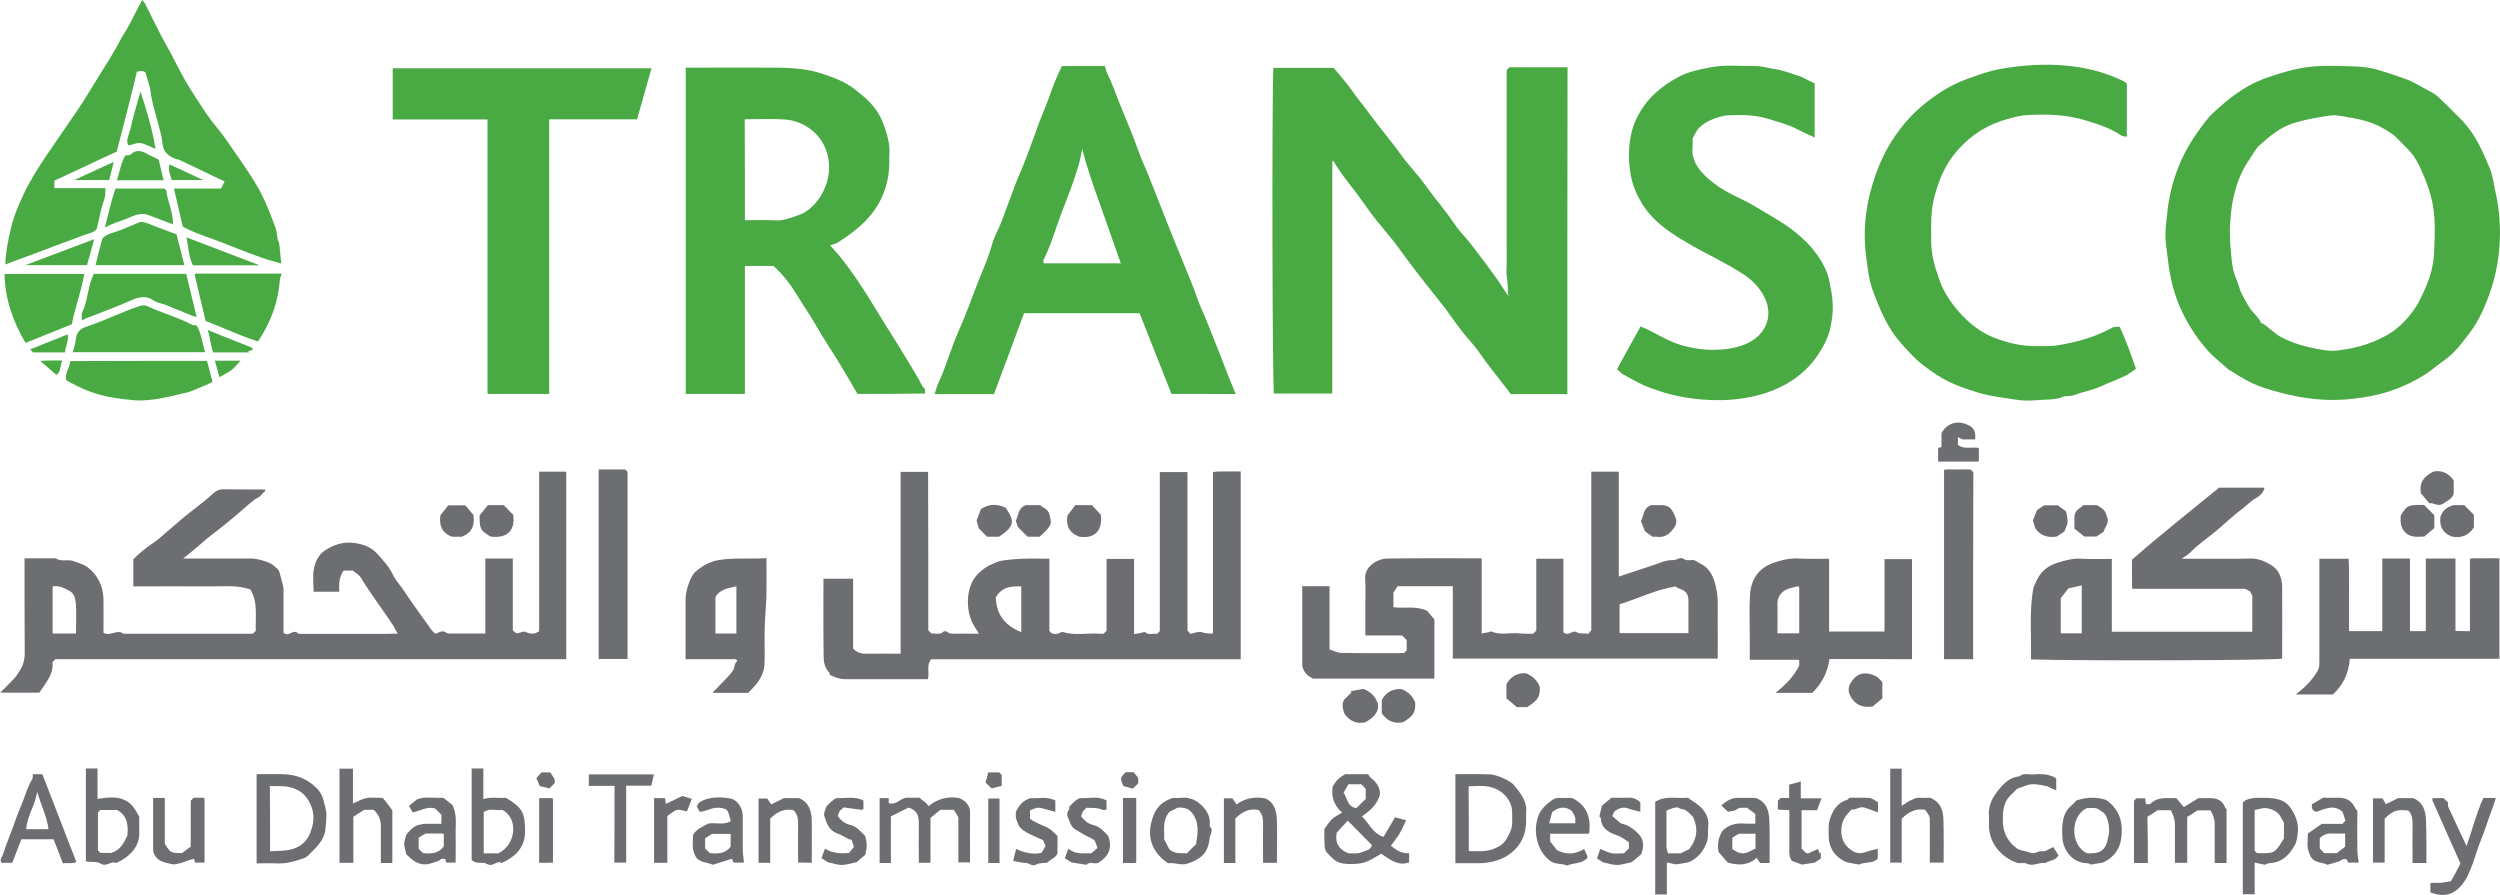 <?xml version="1.0" encoding="utf-8"?>
<!-- Generator: Adobe Illustrator 19.0.0, SVG Export Plug-In . SVG Version: 6.00 Build 0)  -->
<svg version="1.1" id="Layer_1" xmlns="http://www.w3.org/2000/svg" xmlns:xlink="http://www.w3.org/1999/xlink" x="0px" y="0px"
	 viewBox="0 0 1263.6 452.3" style="enable-background:new 0 0 1263.6 452.3;" xml:space="preserve">
<style type="text/css">
	.st0{fill:#49AA44;}
	.st1{fill:#6D6E71;}
</style>
<g id="XMLID_1_">
	<path id="XMLID_421_" class="st0" d="M792.2,199.2c-9.5,0-18.8,0-28.6,0c-1-1.4-2.2-3-3.5-4.6c-4-5.3-8.3-10.4-12.1-16
		c-2.8-4.1-6.4-7.7-9.4-11.6c-2.5-3.2-4.8-6.7-7.3-10c-1.4-1.9-2.9-3.8-4.4-5.7c-3.9-4.9-7.8-9.7-11.6-14.7
		c-3.9-5-7.5-10.3-11.4-15.3c-3.1-3.9-6.4-7.6-9.5-11.6c-3.5-4.5-6.6-9.3-10.1-13.8c-3.2-4-6.2-8-9-12.3c-0.5-0.8-1-1.6-1.4-2.4
		c-0.1,0.1-0.2,0.1-0.3,0.2c-0.1,0.1-0.2,0.3-0.2,0.4c0,39,0,77.9,0,117.1c-9.9,0-19.7,0-29.5,0c-0.8-4.2-1.1-145.4-0.3-164.6
		c10.1,0,20.2,0,30.5,0c3,3.7,6.4,7.4,9.2,11.4c2.6,3.8,5.6,7.3,8.3,11c5.2,7.2,11.1,14,16.3,21.2c3.9,5.5,8.7,10.3,12.6,15.8
		c4.6,6.5,9.9,12.4,14.3,19c2.7,4.1,6.4,7.7,9.4,11.6c4.2,5.4,8.2,10.9,12.2,16.4c2.1,2.9,3.9,6,6,8.9c-0.4-3-0.2-6-0.7-9
		c-0.4-2.2-0.3-4.1-0.2-6.3c0.1-2.6,0-5.1,0-7.7c0-5.2,0-10.4,0-15.6c0-10.4,0-20.8,0-31.2c0-14.6,0-29.1,0-43.7
		c0-0.3,0.2-0.6,0.2-0.9c0.4-0.4,0.7-0.7,1.2-1.2c9.7,0,19.5,0,29.4,0C792.2,89.2,792.2,143.9,792.2,199.2z"/>
	<path id="XMLID_418_" class="st0" d="M1263.6,117.3c0,10.8-1.8,21.8-5.5,31.8c-2.5,6.7-5.3,13.2-9.7,19c-4,5.3-7.9,10.6-13.5,14.4
		c-2.7,1.9-5.2,4.1-8,6c-6.4,4.3-13.3,7.4-20.5,9.7c-5.4,1.7-11,2.6-16.7,3.3c-15.8,2-31.5-0.8-46.4-5.8c-5.8-2-10.9-5.1-16-8.4
		c-0.3-0.2-0.6-0.2-0.8-0.4c-3.6-3.3-7.6-6.3-10.8-9.9c-6-6.8-10.8-14.5-14.3-22.8c-3.2-7.7-4.9-15.9-5.8-24.2
		c-0.5-4-1.2-7.8-1.1-11.8c0.1-4,0.6-8,1.1-11.9c0.2-1.9,0.4-3.7,0.8-5.5c2.1-12.1,7-23.8,14.2-33.8c2.5-3.5,5-7.2,8.2-10.1
		c7.3-6.8,15.1-13,24.5-16.7c5.2-2,10.5-3.6,16-5c10.4-2.6,20.8-1.9,31.2-1.6c4.3,0.1,8.8,0.8,13,2.2c4.1,1.3,8.2,2.6,12.3,4.1
		c4.7,1.7,8.8,4.5,13.2,6.7c2.4,1.2,4.3,3.3,6.3,5.2c2.6,2.4,4.9,5,7.5,7.4c4.9,4.7,8.6,10.4,11.5,16.5c1.5,3,2.7,6.2,4.1,9.3
		c1.5,3.4,1.9,7.4,2.7,11c0.4,2,0.9,4,1.2,6C1263.1,106.8,1263.6,112,1263.6,117.3z M1127.1,118.2c0,3.4,0.2,6.8,0.6,10.2
		c0.2,2.6,0.5,5.2,1,7.8c0.7,3.1,2.2,5.9,3.1,8.9c0,0,0,0,0,0.1c1,3.5,3,6.4,4.7,9.5c1.7,3.1,4.8,5.1,6.3,8.4
		c3.7,1.8,6.3,5.2,10,7.2c3.9,2.1,8,3.6,12.3,4.7c4.1,1,8.8,2.1,13,2.3c2.2,0.1,4.3-0.3,6.5-0.6c7.8-1.1,15.1-3.5,22-7.4
		c5.1-2.9,9.2-7,12.6-11.5c3.1-4,5.2-8.8,7.2-13.4c2.2-5.3,3.7-11.1,3.9-16.8c0.4-9.6,0.9-19.2-1.7-28.7c-1.6-5.8-5.1-14.6-8.1-19.2
		c-2.5-3.9-6.1-6.8-9.2-10.1c-1.7-1.9-4-3-6.2-4.4c-6.4-4-14.1-5.3-21.4-6.5c-1.5-0.2-2.9-0.5-4.4-0.4c-1.4,0-2.8,0.2-4.3,0.5
		c-5.5,0.9-10.6,1.8-15.9,3.5c-6.7,2.1-11.8,6.5-16.9,11c-2.1,1.8-3.4,4.5-5,6.9c-6.5,9.2-9.3,20.4-9.9,31.5
		C1127.1,113.8,1127,116,1127.1,118.2z"/>
	<path id="XMLID_415_" class="st0" d="M433.4,199.1c-3.3-5.7-6.6-11.4-10-16.9c-3.5-5.7-7.3-11.3-10.6-17.1
		c-3.2-5.5-6.8-10.9-10.2-16.3c-3.2-5.3-6.9-10.1-11.7-14.4c-4.5,0-9.3,0-14.4,0c0,21.5,0,43.1,0,64.7c-10.1,0-19.9,0-29.9,0
		c0-54.9,0-109.7,0-164.9c1.5,0,3,0,4.4,0c13.8,0,27.6-0.1,41.5,0c4.9,0,9.8,0.3,14.6,1c4.1,0.6,8.2,1.9,12.1,3.3
		c4.5,1.6,8.9,3.6,12.8,6.6c8.5,6.6,12.4,10.8,15.4,20c1.4,4.2,2.5,8.6,2.1,13.1c-0.1,1.5,0,3,0,4.5c-0.3,11.2-4.2,20.9-12.1,29
		c-4.2,4.3-9,7.7-14,10.9c-1.1,0.7-2.5,0.9-3.8,1.4c-0.1,0,3.8,4.3,4.1,4.6c7.3,8.9,13.6,18.8,19.6,28.7c3.2,5.3,6.6,10.6,9.9,15.9
		c3.7,6,7.3,11.9,10.9,18c1,1.7,1.6,3.8,3.2,5.2c0.4,0.4,0.2,1.5,0.3,2.5C456.1,199.1,445,199.1,433.4,199.1z M376.5,111.3
		c5.4,0,10.4-0.2,15.4,0.1c4.1,0.2,7.7-1.3,11.5-2.6c8.6-2.8,14.6-12.8,15.5-21.4c0.5-4.4-0.2-9-2-13.1c-3.6-8-11.4-13.2-20.1-13.9
		c-6.7-0.5-13.5-0.1-20.4-0.1C376.5,77.4,376.5,94.2,376.5,111.3z"/>
	<path id="XMLID_412_" class="st0" d="M592.1,199.1c-5.4-13.6-10.7-27.2-16.1-40.8c-19.5,0-38.8,0-58.4,0
		c-5.1,13.6-10.2,27.3-15.2,40.9c-10.1,0-19.9,0-30,0c0.7-2.2,1.2-4.3,2.1-6.1c2.1-4.3,3.6-8.9,5.2-13.3c1.6-4.3,3.1-8.8,5-12.9
		c3.8-8.4,6.8-17.2,10.2-25.8c2.4-5.8,4.9-11.6,6.6-17.8c1.1-4,3.3-7.6,4.8-11.5c2.4-6.3,4.6-12.7,7.1-19.1c1.5-4,3.4-7.9,4.9-11.9
		c2.4-6.3,4.7-12.7,7-19.1c1.5-3.9,3.2-7.7,4.6-11.6c2-5.7,4.1-11.3,6.8-16.7c7.1,0,14.2,0,21.8,0c0.3,1,0.4,2.1,0.9,3.1
		c2.8,5.7,4.8,11.7,7.2,17.5c3,7.4,6.2,14.8,8.8,22.3c1.3,3.8,3.1,7.4,4.6,11.1c3.2,8,6.3,16,9.5,24.1c2.3,5.9,4.7,11.7,7.1,17.6
		c3,7.4,6.2,14.8,8.8,22.3c1.3,3.8,3.2,7.4,4.6,11.1c3.1,8,6.5,16,9.5,24.1c1.5,4.1,3.4,8.2,5.1,12.6
		C613.8,199.1,603.4,199.1,592.1,199.1z M547,75.3c-0.8,3.6-1.2,6.3-2,8.8c-2.5,8.4-5.8,16.6-8.9,24.7c-2.8,7.4-4.9,15.2-8.6,22.4
		c-0.3,0.5,0,1.2,0,1.9c13.2,0,26,0,39,0c-3.4-9.6-6.7-19-10-28.4C553.1,95.2,549.7,85.9,547,75.3z"/>
	<path id="XMLID_409_" class="st1" d="M201,320.3c-1-1.9-1.7-3.2-2.5-4.5c-5.3-8-11.1-15.6-16.1-23.8c-0.9-1.5-2.8-2.5-4-3.6
		c-1.8,0-3.2,0-4.7,0c-2.4,3.2-2.4,6.9-2.2,10.7c-4.4,0-8.5,0-13,0c0-3.7-0.5-7.6,0.1-11.2c0.6-3.5,2.1-7.1,5.1-9.3
		c4.5-3.2,9.7-4.9,15.2-4.2c4.3,0.6,8.5,1.9,11.7,5.4c3,3.4,6,6.5,8,10.7c1.2,2.6,3.4,4.9,5.1,7.4c4.6,7,9.6,13.7,14.4,20.5
		c0.5,0.7,1.2,1.2,1.9,1.9c1.8-0.4,3.6-2.2,5.7-0.4c0.5,0.4,1.5,0.3,2.3,0.3c5.7,0,11.3,0,17.3,0c0-12.6,0-25.2,0-37.9
		c4.8,0,9.2,0,13.9,0c0,12.1,0,24.2,0,36.3c0.8,0.6,1.4,1.5,2,1.5c1.5-0.1,3.5-1.3,4.5-0.7c1.5,0.8,2.8,0.9,4.2,0.8
		c0.9-0.1,1.7-0.7,2.6-1.1c0-27,0-53.8,0-80.7c4.6,0,9.1,0,13.7,0c0,31.5,0,63.1,0,94.8c-86.2,0-172.3,0-258.2,0
		c-0.5,0.5-0.9,0.9-1.5,1.5c0.8,6-3.4,10.4-6.6,15.4c-6.2,0-12.6,0-19.8,0c2.6-2.6,5-4.9,7.1-7.2c1-1,1.7-2.3,2.5-3.5
		c2.2-3.1,2.9-6.5,2.8-10.3c-0.1-15.5-0.1-31-0.1-46.9c5.3,0,10.6,0,15.8,0c2.2,1.5,4.7,0.9,7.1,1c1.5,0.1,7.8,2.4,9,3.5
		c5.2,4.1,7.9,9.6,8,16.2c0.1,5.6,0,11.3,0,16.9c3.4,2.1,6.9-2,10.1,0.5c3.7,0,7.3,0,11,0s7.3,0,11,0c3.5,0,7,0,10.5,0
		c3.7,0,7.3,0,11,0s7.3,0,11,0c3.7,0,7.3,0,10.9,0c0.5-0.5,1-1,1.5-1.5c-0.3-7.1,1.2-14.6-2.8-20.9c-6.6-2.2-13-1.5-19.4-1.5
		c-13.2-0.1-26.3,0-39.7,0c0-4.5,0-8.9,0-13.7c2.9-3.1,6.6-5.9,10.5-8.6c2.1-1.4,4-3.2,6-4.9c4.3-3.6,8.5-7.5,13-10.9
		c3.8-3,7.7-5.9,11.2-9.2c1.2-1.1,2.8-1.8,4.8-1.8c7,0.1,14,0.1,21,0.1c0.5,1.1-0.6,1.3-1,1.8c-0.6,0.8-1.3,1.5-2.1,2.1
		c-0.6,0.5-1.4,0.6-2,1.1c-2.1,1.7-4.3,3.5-6.3,5.3c-5.2,4.6-10.6,8.9-16.1,13.1c-2.6,2-4.9,4.2-7.4,6.3c-1.9,1.6-3.8,3.1-6.4,5.2
		c6.4,0,11.8,0,17.3,0c5.8,0,11.7,0,17.5,0c2.5,0,9,1.8,10.6,3.3c1.2,1.2,3,2,3.4,4.1c0.2,1.1,1.9,6.6,1.9,7.7c0,7.5,0,15,0,22.5
		c0.3,0.2,0.6,0.3,0.9,0.5c2.2,1.1,4.4-2.8,6.7,0c2.5,0,5,0,7.5,0s5,0,7.5,0c2.3,0,4.7,0,7,0c2.5,0,5,0,7.5,0s5,0,7.5,0s5,0,7.5,0
		C197,320.3,198.7,320.3,201,320.3z M26.6,296.4c0,8.2,0,16,0,23.8c4,0,7.7,0,11.8,0c0-5.2,0.3-10.3-0.1-15.4
		c-0.2-2.2-0.8-4.9-3.1-6.1C32.6,297.3,29.9,295.8,26.6,296.4z"/>
	<path id="XMLID_408_" class="st0" d="M917.2,42.1c0,9.3,0,18.2,0,27.4c-3.2-1.5-6.2-2.8-9-4.3c-4.6-2.4-9.5-3.5-14.4-5.1
		c-6.7-2.1-13.4-2.1-20.2-1.8c-3,0.1-6.1,1.2-9,2.4c-2.1,0.9-4.2,2.3-5.8,3.9c-1.4,1.4-2.1,3.4-3.3,5.4c0,1.1,0.1,2.7,0,4.1
		c-0.7,6,2.2,10.6,6.1,14.5c2.9,2.9,6.3,5.4,9.8,7.5c5,3,10.6,5.1,15.6,8.2c6.8,4.2,13.9,7.8,20.2,12.9c4.4,3.5,8.3,7.3,11.4,11.8
		c2.7,3.9,5,8.1,6,13c1.5,6.8,2.4,13.1,1.2,20c-0.2,1.3-0.5,2.6-0.7,3.9c-1.2,5-3.4,9.3-6.3,13.6c-15.9,23.6-49.6,26.2-74.9,19.7
		c-3.4-0.9-6.7-2-9.9-3.2c-4.8-1.7-9.2-4.4-13.7-6.8c-1.1-0.6-1.9-1.7-3-2.6c3.9-7.2,7.8-14.2,11.9-21.6c7,2.8,13.1,7.2,20.4,9.4
		c7.4,2.2,15.3,3,23,2c6.7-0.8,13.7-3.2,17.8-8.5c8.2-10.8,0.2-23.3-9.4-29.4c-4.7-3-9.6-5.7-14.5-8.3c-7.7-4-15.4-8.1-22.6-13.1
		c-5.5-3.8-10.5-8.5-13.9-14.1c-2.6-4.3-4.7-8.9-5.7-14.2c-1.8-9.6-1.3-20.6,3.1-29.4c4.8-9.6,12.2-15.9,21.5-20.8
		c4.5-2.3,9.6-3.4,14.7-4.4c8-1.7,16.1-0.7,24.1-0.8c3,0,6.2,1.1,9.3,1.5c4.1,0.6,7.8,2.1,11.7,3.3C911.7,39.1,914.3,41,917.2,42.1z
		"/>
	<path id="XMLID_407_" class="st0" d="M1071.3,165.1c3.4,7.1,5.9,14.4,8.3,21.3c-2.2,1.5-3.9,2.9-5.9,3.8c-3.9,1.8-8,3.3-11.9,5.1
		c-3.2,1.4-6.5,2.3-9.9,3.2c-1.5,0.4-3.1,1.2-4.7,1.5c-1.7,0.3-3.3,0-5,0.7c-0.4,0.2-0.8,0.4-1.3,0.5c-3.1,0.9-7.1,0.7-10.4,1
		c-3.6,0.3-7.3,0.5-10.9-0.1c-6.6-1-13.3-1.7-19.9-3.7c-12.2-3.8-17.5-6.1-27.4-13.6c-4.4-3.4-8-7.4-11.7-11.6
		c-6.7-7.7-10.5-16.9-14-26.3c-2.1-5.7-2.7-12.2-3.5-18.2c-1.4-11.5-0.3-23.2,3-34.4c3.3-11.4,7.7-20.5,14.3-29.1
		c3.1-4.1,6.6-7.8,10.4-11.1c7.2-6.1,14.9-11.2,24-14.4c5.3-1.9,10.5-3.8,16-4.8c18.7-3.4,40.1-3.4,58,4.1c1.8,0.7,3.5,1.5,5.2,2.4
		c0.4,0.2,0.7,0.7,1,1c0,8.8,0,17.6,0,26.7c-1.1-0.2-2.1-0.1-2.8-0.6c-5.5-3.7-11.6-5.7-17.9-7.6c-9.5-3-19.1-3.2-28.8-2.8
		c-4.8,0.2-9.5,1.6-14.2,3.1c-9.5,3.2-17.3,9-23.5,16.7c-4.9,6.1-7.8,13.2-9.9,20.9c-2.2,7.7-1.8,15.4-1.8,23.2c0,7,2,13.6,4.4,20.1
		c2.2,5.9,5.6,10.9,9.6,15.5c4.6,5.2,10.4,10,16.7,12.6c4.3,1.8,8.7,3.2,13.4,4c5.3,0.9,10.4,0.8,15.6,0.7c4.9-0.1,9.6-1.4,14.4-2.5
		c6.4-1.6,12.3-4,18.1-7.1C1069.2,165.2,1069.9,165.3,1071.3,165.1z"/>
	<path id="XMLID_404_" class="st1" d="M469.2,318.6c0.9,0.9,1.2,1.2,1.7,1.7c1.8-0.5,4.1,0.9,5.9-1c0.3-0.3,1.5-0.4,1.9,0
		c0.8,0.7,1.6,1,2.6,1c4.3-0.1,8.6,0,13.5,0c-1.1-1.7-1.8-2.8-2.5-4c-4-6.6-4.2-17.2-0.1-23.6c1.8-2.9,5.6-6.1,8.9-7.4
		c1.7-0.7,3.4-1.7,5.2-1.9c3.7-0.6,7.4-0.9,11.1-1c4.2-0.2,8.3,0,13,0c0,6.1,0,12.2,0,18.3c0,6,0,12,0,18c1,2,2.8,1.9,4.6,1.5
		c0.7-0.2,1.6-1,2.1-0.8c6.3,2,12.7,0.4,19.1,0.9c0.6,0.1,1.3,0,1.6,0c0.6-0.6,1-1,1.5-1.5c0-11.9,0-24.1,0-36.3c4.6,0,9.1,0,13.9,0
		c0,12.4,0,25,0,38c1.3-0.2,2.2-0.4,3.1-0.5c0.9-0.2,2.2-0.8,2.6-0.4c2,1.7,4.1,0.2,5.8,0.9c0.7-0.7,1-1,1.5-1.5
		c0-26.6,0-53.4,0-80.4c4.7,0,9.3,0,14,0c0,26.8,0,53.6,0,80.1c0.7,0.7,1.1,1.2,1.5,1.7c1.9-0.4,4-1.4,5.6-0.9
		c1.9,0.6,3.7,0.8,5.8,0.7c0-27.1,0-54.3,0-81.6c2.4-0.5,4.7-0.2,6.9-0.3c2.3-0.1,4.6,0,7.1,0c0,31.6,0,63.1,0,94.9
		c-52.1,0-104.3,0-156.5,0c-2.5,3.2-0.7,6.7-1.6,10.1c-1.3,0-2.7,0-4.2,0c-11.5,0-23,0-34.5,0c-5.7,0-5.7,0-10.8-2.1
		c-0.1-0.4,0-1-0.3-1.2c-2.4-2.3-2.9-5.4-2.9-8.3c-0.2-13-0.1-26-0.1-39.2c5,0,9.9,0,15,0c0,11.9,0,23.7,0,35.3
		c1.8,1.9,3.8,2.6,6.2,2.6c5.8-0.1,11.6,0,17.8,0c0-30.7,0-61.2,0-91.9c4.8,0,9.2,0,13.9,0C469.2,265.2,469.2,291.9,469.2,318.6z
		 M516.2,319.5c0-8,0-15.5,0-23.1c-6.9-0.3-10.2,1.1-12.9,5.5C503.6,310.3,507.6,316.1,516.2,319.5z"/>
	<path id="XMLID_401_" class="st1" d="M774.9,320.3c0.5-0.5,0.9-0.9,1.6-1.6c0-11.9,0-24.1,0-36.3c4.6,0,9.1,0,13.7,0
		c0,12.4,0,24.9,0,37.2c2.5,2.2,4.7-1.2,6.4-0.2c2.1,1.2,4.1,0.5,6.2,1c0.4-0.5,0.8-1,1.5-1.9c0-26.4,0-53.2,0-80.1
		c4.6,0,9.1,0,13.9,0c0,17.5,0,35,0,53c6-1.9,11.5-3.8,17-5.6c3.4-1.1,6.6-2.8,10.4-2.7c1.8,0.1,3.6-1.8,5.4-0.6
		c1.9,1.3,3.9,0.2,5.6,0.7c1,0.6,1.9,1.2,2.9,1.7c4.9,2.4,6.6,6.8,7.8,11.7c1.4,6,0.8,12.1,0.9,18.1c0.1,6,0,12,0,18.2
		c-44.6,0-89.2,0-133.9,0c0-12.1,0-24.2,0-36.6c-9.3,0-18.4,0-27.9,0c-0.6,0.9-1.3,2-2.1,3.2c0,2.5,0,4.9,0,7.4
		c5.4,0.8,10.9-0.9,17,1.8c0.8,1,2.4,2.8,3.7,4.4c0,10.2,0,20,0,29.9c-20.4,0-40.7,0-61.3,0c-2.2-1.1-4.5-2.4-5.5-6.4
		c0-12.6,0-26.4,0-40.3c4.5,0,9,0,13.8,0c0,10.5,0,21,0,31.9c2.1,0.7,4,1.8,5.9,1.8c10.6,0.2,21.3,0.1,31.7,0.1
		c0.6-0.6,0.9-0.9,1.4-1.4c0-1.7,0-3.5,0-5.2c-0.7-0.7-1.5-1.5-2.3-2.3c-5.9,0-12.1,0-18.6,0c0-5.1,0-10.1,0-15
		c0-4.5,0.2-9-0.1-13.5c-0.2-4,1.9-6.6,4.7-8.4c1.9-1.2,4.4-2,6.6-2c15.8-0.2,31.6-0.1,47.6-0.1c0,12.6,0,25.1,0,38
		c1.3-0.2,2.2-0.4,3.2-0.6c0.6-0.1,1.4-0.6,1.8-0.4c4.4,2,9.1,0.5,13.6,0.9C770.2,320.4,772.6,320.3,774.9,320.3z M818.6,305.4
		c0,5.1,0,9.9,0,14.6c11.7,0,23.3,0,34.8,0c0-5.6,0-10.9,0-16.2c0-3.8-1.3-5.3-5.4-6.6c-0.5-0.2-0.9-0.8-0.9-0.8
		C836.7,298,828,302.6,818.6,305.4z"/>
	<path id="XMLID_400_" class="st0" d="M322,60.3c-14.8,0-29.4,0-44.4,0c0,46.2,0,92.4,0,138.8c-10.4,0-20.5,0-30.8,0
		c0.1,0.1-0.1,0-0.2-0.1c-0.1-0.1-0.2-0.3-0.2-0.4c0-46,0-91.9,0-138.2c-16,0-31.9,0-47.9,0c0-8.8,0-17.2,0-25.9
		c43.6,0,87.1,0,130.8,0C326.9,43,324.5,51.4,322,60.3z"/>
	<path id="XMLID_399_" class="st0" d="M71.9,0c0.5,0.6,1,1.1,1.3,1.6c3.8,7.4,7.3,15,11.4,22.2c3.2,5.7,6,11.6,9.2,17.2
		c3.3,5.7,7,11.1,10.6,16.6c3.1,4.6,7,8.7,10.1,13.3c5.4,7.9,11.1,15.6,15.9,23.9c2.4,4.2,4.3,8.6,6.1,13.1c0.9,2.3,1.8,4.7,2.7,7
		c0.8,2.2,0.7,4,1.2,6.2c0.1,0.5,0.4,1,0.6,1.5c0.4,0.9,0.9,10.5,1.3,10.6c-1.1-0.3-2.1-0.6-3.1-0.8c-8.9-2.5-17.5-6.1-26.1-9.5
		c-6.7-2.6-13.7-4.6-20.7-8.3c-1.4-6-2.9-12.5-4.5-19.3c8.3,0,16.1,0,23.8,0c0.6-1.3,1.2-2.4,1.8-3.6c-0.5-0.2-0.9-0.4-1.3-0.6
		c-7-3.3-13.9-6.7-20.9-10c-1-0.5-2.1-0.6-3.1-1c-3.4-1.4-5.7-3.5-6.1-7.7c-0.3-3.4-1.3-6.7-2.2-10.1c-1.4-5.3-3.1-10.5-3.8-15.9
		c-0.4-3.1-1.6-6-2.5-9.6c-0.8-1.1-2.4-0.9-4.4-0.6C66,49.6,62.6,62.8,59,76.6c-10.2,4.8-20.9,9.8-31.5,14.7c0,1.3,0,2.5,0,3.8
		c8.5,0,17,0,25.8,0c-0.1,2,0.1,3.6-0.6,5.6c-1.6,4.4-2.4,9.1-3.7,14.7c-1,2.2-4.5,2.6-7.3,3.7c-6.8,2.5-13.6,5.1-20.3,7.6
		c-4,1.5-8.1,3.1-12.1,4.5c-2,0.7-4,1.5-6.6,2.5c0.2-6.5,1.4-12.3,2.9-18.7c1.3-5.2,3.1-9.8,5.3-14.6c4.7-10.6,11.4-20.1,17.9-29.6
		c3.8-5.6,7.7-11.1,11.5-16.8c3.4-5.2,6.6-10.6,9.9-15.9c2.7-4.4,5.5-8.7,8.1-13.2c1.5-2.6,2.7-5.2,4.3-7.7
		c2.1-3.2,3.8-6.8,5.6-10.2C69.2,4.9,70.5,2.6,71.9,0z"/>
	<path id="XMLID_396_" class="st1" d="M1121.6,246.5c7.8,0,15.3,0,23,0c-0.6,2.7-2.6,4.3-4.4,5.3c-2.7,1.5-4.7,3.8-7.1,5.6
		c-5.1,3.7-9.6,8.3-14.5,12.2c-3.9,3.1-8,6-11.5,9.6c-1,1-2.4,1.8-4.4,3.2c4.9,0,8.9,0,12.8,0c7.3,0,14.7,0.1,22-0.1
		c4-0.1,7.5,1.5,10.6,3.4c3.7,2.3,5.3,6.3,5.4,10.7c0.1,12.2,0,24.3,0,36.5c-4.5,0.9-102,1.2-127,0.4c0.4-12.1-1-24.3,1.3-36.3
		c0.6-1.4,1.2-2.8,1.9-4.2c2.1-4.2,5.6-6.9,10-8.3c4.1-1.3,8.2-2.4,12.6-2.1c5,0.3,9.9,0.1,15.1,0.1c0,12.3,0,24.4,0,36.8
		c23.7,0,47.3,0,71,0c0-6,0-12.2,0-18.2c-0.3-0.7-0.7-1.4-1.1-2.2c-0.6-0.3-1.5-0.7-2.5-1.3c-18.6,0-37.6,0-57,0
		c-0.4-2.4-0.1-4.8-0.2-7.2c-0.1-2.3,0-4.7,0-7.5C1091.9,270.3,1107.1,258.4,1121.6,246.5z M1041.6,302.3c0,6.2,0,12,0,17.8
		c3.6,0,7.1,0,10.6,0c0-8,0-15.9,0-24.2c-2.4,0.5-4.5,1-6.8,1.5C1044.1,299.2,1042.7,300.9,1041.6,302.3z"/>
	<path id="XMLID_395_" class="st1" d="M1248.4,319c0-12.2,0-24.2,0-36.6c2.4-0.4,4.8-0.1,7.3-0.2c2.5-0.1,4.9,0,7.6,0
		c0,17,0,33.7,0,50.8c-25.1,0-50.3,0-75.6,0c-0.6,7.4-3.4,13.4-8.6,18c-6.3,0-12.4,0-18.8,0c4.7-3.4,8.3-7.2,11.1-11.9
		c0.9-1.5,0.9-3,0.9-4.6c0-16.5,0-33,0-49.5c0-0.8,0-1.6,0-2.6c4.9,0,9.7,0,14.8,0c0.4,5.9,0.1,12,0.2,18c0,6.1,0,12.3,0,18.6
		c5.6,0,11.1,0,16.8,0c0-12.1,0-24.3,0-36.7c4.8,0,9.2,0,14,0c0,12.1,0,24.3,0,36.7c2.8,0,5.2,0,8,0c0-12.2,0-24.4,0-36.7
		c5.1,0,9.9,0,15,0c0,12.2,0,24.4,0,36.6C1243.9,319,1246.2,319,1248.4,319z"/>
	<path id="XMLID_392_" class="st1" d="M924.7,333.1c-1,7-4,12.5-8.7,17.1c-6.1,0-12.2,0-18.6,0c4.9-3.9,9.1-8,12-13.8
		c0-0.6,0-1.6,0-2.6c-0.1-0.1-0.2-0.3-0.3-0.3c-8.1,0-16.2,0-24.7,0c0-4.1,0-7.9,0-11.7c0-7-0.3-14,0.1-21c0.4-7.4,4-13.7,12.1-16.4
		c4.1-1.4,8.2-2.4,12.7-2.1c5,0.3,9.9,0.1,15.2,0.1c0,6.3,0,12.4,0,18.6c0,6,0,12,0,18.2c9.3,0,18.5,0,28,0c0-6.2,0-12.3,0-18.4
		c0-6,0-12,0-18.2c4.7,0,9.2,0,13.9,0c0,16.9,0,33.7,0,50.6C952.5,333.1,938.7,333.1,924.7,333.1z M898.4,320.1c4,0,7.4,0,11,0
		c0-7.8,0-15.4,0-23.1c0-0.1-0.1-0.3-0.2-0.4c-0.1-0.1-0.2-0.2-0.3-0.3c-1.4,0.3-2.8,0.6-4.1,1c-4.4,1.1-6.5,4.6-6.4,7.7
		C898.5,310,898.4,314.9,898.4,320.1z"/>
	<path id="XMLID_389_" class="st1" d="M387.4,282.1c0,6.6,0.1,12.6,0,18.6c-0.2,5.9-0.8,11.7-0.9,17.6c-0.2,5.8,0.2,11.7-0.1,17.5
		c-0.2,3.8-1.9,7.2-4.3,10.2c-1.3,1.5-2.7,2.9-3.9,4.2c-6,0-11.6,0-17.9,0c0.6-1.2,1.5-1.8,2.2-2.5c2.6-2.9,5.6-5.4,7.9-8.7
		c1.1-1.7,0.6-3.8,2.3-4.9c-0.3-0.4-0.4-0.6-0.5-0.7c-0.1-0.1-0.3-0.2-0.4-0.2c-8.3,0-16.6,0-25.3,0c0-3.9,0-7.7,0-11.5
		c0-6.3,0-12.7,0-19c0-3.9,2.4-11.6,5.1-13.8c3.3-2.8,6.9-5,11.5-5.8C371.1,281.7,379.1,282.7,387.4,282.1z M361.6,301.9
		c0,6,0,12.1,0,18.3c3.6,0,7.1,0,10.6,0c0-8,0-15.9,0-23.9C368.1,297.4,363.8,297.7,361.6,301.9z"/>
	<path id="XMLID_388_" class="st1" d="M317.2,333.1c-4.9,0-9.7,0-14.6,0c0-31.9,0-63.8,0-95.8c4.5,0,9,0,13.4,0
		c0.3,0.3,0.7,0.7,1.2,1.2C317.2,270,317.2,301.5,317.2,333.1z"/>
	<path id="XMLID_387_" class="st1" d="M997.3,333.2c-5,0-9.8,0-14.7,0c0-31.8,0-63.6,0-95.7c2-0.5,4.3-0.1,6.6-0.2
		c2.3-0.1,4.6,0,6.8,0c0.5,0.5,0.9,0.9,1.4,1.4C997.3,269.9,997.3,301.3,997.3,333.2z"/>
	<path id="XMLID_386_" class="st0" d="M104.6,182.4c0.9,3.5,1.9,6.9,2.8,10.5c0.1,0.5-11.1,5-12.2,5.3c-8.7,2-18.4,4.8-27.4,4.1
		c-7.7-0.7-15.3-1.7-22.6-4.5c-4.1-1.5-7.9-3.5-11.7-5.6c-0.9-3.6,1.8-6.3,2-9.7C58.4,182.4,81.1,182.4,104.6,182.4z"/>
	<path id="XMLID_385_" class="st0" d="M99.4,164.4c2.5,4.5,2.8,9.1,4.3,13.6c-22.5,0-44.7,0-66.9,0c0.5-2.2,1.4-4.5,1.6-6.9
		c0.3-3.1,2.2-4.9,4.8-5.8c6.6-2.2,12.9-5,19.3-7.6c2.7-1.1,5.4-2.2,8.2-3.1c1.1-0.3,2.6-0.4,3.7,0.1c7.4,3.5,15.3,5.6,22.6,9.4
		C97.5,164.5,98.4,164.3,99.4,164.4z"/>
	<path id="XMLID_384_" class="st0" d="M130.4,172.6c-8.9-2.9-17.7-7-26.5-10.4c-1.9-7.9-3.7-15.6-5.5-23.3c0.1-0.2,0.2-0.3,0.3-0.4
		c0.1-0.1,0.3-0.2,0.4-0.2c14.3,0,28.6,0,43.3,0c-0.3,1-0.6,1.8-0.9,2.6C140.8,152,137.2,162.4,130.4,172.6z"/>
	<path id="XMLID_383_" class="st0" d="M12.9,173.3c-6.3-10.7-10.4-22.1-10.6-34.8c13.4,0,26.6,0,40.3,0c-1.5,8.7-4.7,16.8-6.3,25.4
		C28.7,166.9,21,170,12.9,173.3z"/>
	<path id="XMLID_379_" class="st1" d="M669.4,418.9c1.4-1.8,2.5-3.6,4-5c1.3-1.2,3.1-2,5-3.2c-4-3.4-5.7-7.8-4.8-13.2
		c2.1-3.4,2.8-4.1,6.3-6.2c3.5,0,7.2,0,11.6,0c0.2,0.3,0.7,1.3,1.4,1.9c3,2,5.3,6.1,4.4,9c-0.6,2-1.8,4-3.2,5.6
		c-1.5,1.8-3.6,3.2-5.7,4.9c3.6,3.3,5.3,8.5,10.9,10.3c1.8-3.1,3.7-6.3,5.8-9.9c1.5,0.4,3.4,0.9,5.6,1.5c-1.2,2.5-2.1,4.8-3.4,6.9
		c-1.2,2-2.8,3.8-4.3,6c2.8,2.1,5.4,4.1,9.2,3.7c0,1.7,0,3.1,0,4.7c-5.7,2-9.8-1.6-14.1-4.4c-3.6,2.1-6.9,4.5-11.3,5
		c-2.7,0.3-5,0.3-7.7,0c-4.1-0.5-6.2-3.2-8.6-5.8c-0.8-0.9-1-2.6-1-4C669.3,424,669.4,421.4,669.4,418.9z M681.2,414.8
		c-2.1,2.3-4,4.4-5.6,6.1c-0.9,5.3,1.1,8.4,5.9,10.4c1.8-0.1,4.5,0.4,6.6-0.5c1.9-0.8,4.8-1,5.3-3.7
		C689.4,423,685.6,419.2,681.2,414.8z M688.1,396.4c-2.3,0-4.4,0-6.6,0c-0.8,1.4-1.5,2.8-2.4,4.3c2,2.9,2,7.3,6.5,7.7
		c1.7-1.7,3.3-3.2,4.7-4.6c0-1.8,0-3.4,0-5C689.7,398,689,397.3,688.1,396.4z"/>
	<path id="XMLID_378_" class="st0" d="M41.4,161.9c0-2-0.3-3.1,0.1-3.9c3-6.2,2.8-13.3,5.9-19.6c15.6,0,31,0,46.7,0
		c1.7,7,3.4,14.2,5.3,21.8c-0.7-0.2-1.4-0.3-2-0.5c-4.4-1.8-8.8-3.6-13.2-5.4c-2.1-0.9-4.6-1.1-6.5-2.4c-3.5-2.5-7.1-1.9-10.4-0.5
		c-7.3,3.2-14.8,6-22.2,8.9C44,160.6,43.1,161.2,41.4,161.9z"/>
	<path id="XMLID_375_" class="st1" d="M735.6,436.3c0-15,0-29.7,0-45c5.8,0,11.7-0.1,17.6,0.1c3.1,0.1,10.2,3.1,12.1,5.5
		c3.1,3.9,6.5,7.8,6.1,13.4c-0.2,2.2,0.1,4.3-0.1,6.5c-0.5,6.9-3.8,12.2-9.8,15.9c-4.3,2.7-10.4,3.6-13.5,3.6
		C744,436.3,739.8,436.3,735.6,436.3z M742.4,430.2c4-0.1,7.9,0.5,11.9-0.9c5.2-1.9,7-3.9,9.3-9.6c1.2-3,0.6-5.8,0.7-8.7
		c0.2-5.8-4-10.9-9.6-12.8c-4.2-1.5-8.2-0.8-12.4-0.8C742.4,408.4,742.4,419.1,742.4,430.2z"/>
	<path id="XMLID_372_" class="st1" d="M129.7,391.3c4.6,0,8.9-0.1,13.2,0c6.8,0.1,12.6,2.4,17.4,7.3c1.7,1.8,2.6,3.7,3.3,6.2
		c1.9,6.9,1.4,6.8,1,13.3c-0.4,7-5.2,10.5-9.3,14.7c-0.8,0.8-2.2,1.1-3.3,1.5c-3.9,1.3-7.9,2.3-12.1,2.1c-3.3-0.2-6.6,0-10.2,0
		C129.7,421.2,129.7,406.2,129.7,391.3z M136.5,430.3c3.6-0.3,6.9-0.1,10.3-0.9c5-1.1,8.2-4.1,9.9-8.2c2.1-5,2.6-10.2-0.2-15.5
		c-1.5-3-3.3-4.9-6.3-6.5c-4.4-2.3-9-1.8-13.8-1.9C136.5,408.2,136.5,419,136.5,430.3z"/>
	<path id="XMLID_371_" class="st1" d="M1085.6,436.2c-2.6,0-4.8,0-7,0c0-10.5,0-21,0-31.5c0.3-0.3,0.8-0.8,1.2-1.2c1.5,0,3,0,4.5,0
		c0.1,0.9,0.2,1.7,0.3,2.9c0.8,0,1.9,0.3,2.3-0.1c2.9-3,6.6-3,10.3-2.9c0.8,0,1.7,0,2.8,0c1.1,1.3,2.4,2.8,3.8,4.5
		c2.6-1.6,4.9-2.9,7.4-4.5c1.6,0,3.6,0.1,5.6,0c3.7-0.1,6.5,1.1,7.9,4.8c0.1,0.3,0.5,0.5,0.7,0.7c0,9,0,18,0,27.3c-1.9,0-3.8,0-6,0
		c0-6.5,0-13.1,0-19.8c0-2.5-0.9-4.6-2.1-6.8c-2.2,0-4.3,0-6.6,0c-1.5,1-3.2,2.1-5.2,3.3c0,7.4,0,15.2,0,23.2c-2.1,0-3.9,0-6.2,0
		c0-6.4,0-12.8,0-19.3c0-2.6-0.8-4.9-2.1-7.3c-2.2,0-4.3,0-6.6,0c-1.5,1-3.2,2.1-5.2,3.3C1085.6,420.2,1085.6,428,1085.6,436.2z"/>
	<path id="XMLID_370_" class="st0" d="M70.7,112.2c3.1-0.2,6,1.7,9.3,2.8c3,1.1,6,2.3,9.2,3.4c1.3,5.1,2.6,10.3,4,15.6
		c-14.8,0-29.7,0-44.9,0c1.1-4.6,2.2-8.9,3.4-13.4c1.1-1,2.2-2,4.1-2.6C60.6,116.7,65.2,114.5,70.7,112.2z"/>
	<path id="XMLID_369_" class="st1" d="M464.4,436.1c0-6.6-0.1-13.1,0-19.6c0.1-3.9-0.7-7-5.2-8.3c-2.8,1.4-5.8,2.9-8.9,4.4
		c0,7.9,0,15.7,0,23.6c-1.9,0-3.7,0-5.7,0c0-10.9,0-21.8,0-32.8c1.5,0,3,0,4.6,0c0,0.8,0,1.6,0,2.5c3.4,1.2,5.2-1.7,8.5-2.7
		c1.9,0,4.6,0,7.2,0c1.2,1.6,3.3,2.1,4.4,4.3c4.6-3.8,9.8-5.2,15.7-4.1c0.8,0.5,1.8,0.9,2.6,1.6c1.7,1.5,2.8,3.4,2.7,5.8
		c-0.1,8.3,0,16.6,0,25.1c-2,0-3.9,0-5.9,0c0-7.7,0-15.3,0-22.8c-0.8-1.4-1.5-2.6-2.3-3.8c-2.2,0-4.3,0-6.7,0
		c-1.6,1.2-3.3,2.6-5.1,4.1c0,7.6,0,15,0,22.6C468.5,436.1,466.7,436.1,464.4,436.1z"/>
	<path id="XMLID_366_" class="st1" d="M1144.8,437.1c-2-0.4-3.5-0.7-5.2-1.1c0,5.5,0,10.6,0,16c-2.1,0-4,0-6,0c0-15.4,0-30.8,0-46.4
		c1.6-1.7,4-2.1,6.3-2.3c2.2-0.1,4.3-0.1,6.5,0c8.3,0.4,11,3.2,13.8,9.5c0.9,2.1,1.4,4.5,1.3,7c-0.2,2.6-0.5,5.3-1.6,7.3
		c-2.7,5.1-6.7,9-13,9.2C1146.2,436.3,1145.5,436.8,1144.8,437.1z M1139.6,409.4c0,7.2,0,14,0,20.6c0.5,0.5,0.9,0.9,1.2,1.2
		c8.9,0.2,8.9,0.2,13.6-7.4c0-2.7,0-5.3,0-7.9c-1.1-1.8-1.8-3.9-3.3-5.1c-1.4-1.2-3.5-2.1-5.4-2.3
		C1143.8,408.2,1141.7,409,1139.6,409.4z"/>
	<path id="XMLID_363_" class="st1" d="M31.8,436.4c-1.7-4.4-3.2-8.3-4.7-12.2c-5.4,0-10.7,0-16.3,0c-1.5,3.9-3,7.8-4.6,11.9
		c-1.9,0-3.7,0-5.4,0c-1.2-1.6,0.2-2.7,0.6-4c1.9-6,4.5-11.8,6.5-17.8c1.1-3.3,2.6-6.5,3.9-9.9c1.3-3.6,2.5-7.3,4.5-10.6
		c0.4-0.6,0.2-1.5,0.3-2.5c1.5,0,2.9,0,4.8,0c5.6,14.5,11.4,29.3,17.2,44.4C36.4,436.8,34.1,435.9,31.8,436.4z M13.3,419.1
		c4,0,7.5,0,11.2,0c-0.8-6.4-3.7-12-5.7-18.9C17.7,407.3,13.6,412.5,13.3,419.1z"/>
	<path id="XMLID_362_" class="st1" d="M188.9,409.3c-1.7,0-3.3,0-4.8,0c-1.8,1.2-3.5,2.2-5.5,3.5c0,7.5,0,15.2,0,23.3
		c-2.4,0-4.6,0-7,0c0-15.8,0-31.6,0-47.6c2.2,0,4.4,0,6.8,0c0,5.9,0,11.6,0,17.6c2.4-1,4.5-2.3,6.8-2.7c2.4-0.5,5-0.1,8.2-0.1
		c0.6,0.7,1.6,1.8,2.5,3c0.9,1.1,1.7,2.3,2.4,3.3c0,8.9,0,17.7,0,26.6c-1.9,0-3.7,0-5.8,0c0-6.3,0-12.6,0-18.9
		C192.4,414,191.4,411.8,188.9,409.3z"/>
	<path id="XMLID_359_" class="st1" d="M43.4,435.4c0-16.2,0-31.5,0-47c1.9,0,3.8,0,5.9,0c0,5.1,0,10.2,0,15.4
		c6.5-1,12.8-1.8,17.7,3.6c1.3,1.5,2.2,3.4,3.4,5.4c0,2.6-0.1,5.4,0,8.2c0.2,7.2-5.4,12.5-11.7,15.2c-2.6-1.3-4.8,2.2-7.8,0.3
		C49,435.3,46,435.8,43.4,435.4z M59.2,409.4c-3.1,0-5.9,0-8.5,0c-0.5,0.5-0.9,0.9-1.2,1.2c0,6.5,0,12.9,0,19.2
		c0.5,0.5,0.8,0.8,1.3,1.3c2,0,4.1,0,5.5,0c4.6-1.5,6.3-5,8.1-8.8C65,416.3,63.9,412,59.2,409.4z"/>
	<path id="XMLID_356_" class="st1" d="M255.7,403.2c8.4,5.2,9.6,7.4,9.7,16.9c0,8.1-4.6,12.8-11.8,16.1c-2.3-1.7-4.4,2.3-7.4,0.5
		c-2.2-1.4-5.5,0.4-7.8-2.1c0-15.2,0-30.6,0-46.2c1.9,0,3.8,0,5.9,0c0,5.2,0,10.3,0,15.5C248.2,402.6,252.1,403.6,255.7,403.2z
		 M244.5,431.3c2.8,0,5.1,0,7.4,0c9-4.3,10.3-17.8,1.9-22c-2.9,0.7-6.3-1.2-9.3,1.2C244.5,417.4,244.5,424.1,244.5,431.3z"/>
	<path id="XMLID_353_" class="st1" d="M847,436.9c-1.1-0.2-2.6-0.6-4.5-1c0,5.6,0,10.8,0,16.2c-2.1,0-3.9,0-5.9,0
		c0-15.4,0-31,0-46.8c5-3.3,10.8-1.6,16.5-2.1c2,1.5,4.2,2.7,6.1,4.4c3,2.7,4.7,6.1,4.2,10.2c-0.3,2.7,0.3,5.3-0.8,8.1
		c-1.6,4.1-3.9,7.1-7.6,9.2c-0.5,0.3-1.1,0.5-1.7,0.7c-0.1,0.1-0.2,0.2-0.1,0.1C851.1,436.3,849.2,436.6,847,436.9z M855.8,413
		c-0.8-0.8-2.2-2.5-4-3.6c-0.8-0.5-2.1-0.2-3.1-1c-0.6-0.5-2-0.3-2.9,0c-1.2,0.3-2.3,0.8-3.5,1.3c0,6.2,0,12.4,0,18.5
		c0,1,0.5,2,0.8,3.1c2.5,0,4.7,0,6.4,0c1.7-0.8,3.1-1.5,4.3-2.1C857.5,424.4,858.6,419.3,855.8,413z"/>
	<path id="XMLID_352_" class="st1" d="M955.4,436c0-15.9,0-31.5,0-47.5c1.9,0,3.8,0,5.8,0c0,6,0,12.1,0,18.8c1.7-1,2.9-2.1,4.4-2.7
		c1.6-0.7,3-1.6,4.9-1.4c1.8,0.2,3.6,0,5,0c5.5,2.2,6.7,6.6,6.8,11.3c0.2,7.1,0.1,14.3,0.1,21.5c-2.3,0-4.4,0-7,0
		c0-6.7,0-13.5,0-20.2c0-3.3,0-3.3-2.4-6.5c-4.7-0.8-8.4,1.1-11.8,4.5c0,7.3,0,14.8,0,22.2C959.2,436,957.3,436,955.4,436z"/>
	<path id="XMLID_351_" class="st1" d="M1243.6,436.5c-4.8-10.9-9.5-21.4-14.2-32c-0.1-0.2,0.1-0.6,0.2-1.1c1.7,0,3.5,0,5.5,0
		c0.7,0.7,1.5,1.5,2.3,2.3c0,0.7-0.2,1.4,0,2c3,6.6,6.1,13.1,9.3,19.9c3-8.4,5-16.7,8.5-24.3c2.2,0,4,0,6.3,0
		c-0.4,1.2-0.7,2.2-1,3.2c-1.4,3.9-2.9,7.8-4.2,11.8c-1.2,3.7-2.8,7.2-4,10.8c-1.2,3.5-2.2,7-3.7,10.5c-0.9,2.2-1.8,4.2-3.2,6.2
		c-4.4,6.3-9.8,8.1-17,5.2c0-1.4,0-2.8,0-4.5c0.3-0.1,0.7-0.3,1.2-0.3c1.3,0,2.7,0.1,4,0c1.7-0.2,3.4-0.5,5.2-0.8
		C1240.5,442.5,1242,439.6,1243.6,436.5z"/>
	<path id="XMLID_350_" class="st1" d="M1039.3,393.5c0,1.9,0,3.7,0,6c-1.6-0.7-3-1.3-4.6-2.1c-2.4-0.4-5.1-1.2-7.7-1
		c-2.4,0.1-4.7,1.4-7.5,2.3c-0.8,0.8-2,2-3.2,3.2c-2.7,2.6-3.7,5.8-3.9,9.4c-0.1,2.6-0.2,5.3,0.4,7.8c0.9,4,3.4,7.4,6.6,9.7
		c1.6,1.1,3.5,1.2,5.3,1.7c1.8,0.5,3,1.2,4.9,0.2c1.2-0.6,2.8-0.4,4.1-0.5c1.4-0.7,2.6-1.3,4.1-2.1c0.9,1.5,1.8,2.9,2.6,4.2
		c-1.4,2.9-4.5,2.4-6.5,3.9c-3.2-0.6-6.3,2-9.6,0.3c-1.3-0.7-3.3,0.1-4.8-0.4c-8.1-2.8-14.4-10.2-14.2-19.3c0-1.5,0.1-3,0-4.5
		c-0.5-5.1,1.8-9.3,4.8-13c2.7-3.4,5.8-6.5,10.6-6.9c2.3-2,5.1-0.7,7.6-1c1.6-0.2,3.3-0.2,5,0c1.4,0.1,2.8,0.5,4.1,1
		C1038.1,392.5,1038.7,393.1,1039.3,393.5z"/>
	<path id="XMLID_347_" class="st1" d="M873.4,410.3c-1.1-1-2.1-2-3.4-3.2c2.5-2.1,4.9-3.8,8-3.8c3.3-0.1,6.6,0,9.4,0
		c5.6,2.1,6.7,6.6,6.9,11.3c0.3,7.1,0.1,14.3,0.1,21.6c-1.6,0-3.1,0-4.8,0c-0.5-0.7-1-1.7-1.7-2.6c-4.1,3.7-8.9,4-14.6,2.4
		c-1.5-1.7-3.3-3.8-4.7-5.4c-0.7-4.3,0-7.6,2.3-11.1c-0.2,0.1,0.1,0,0.3-0.2c3.3-2.8,7.1-3.4,11.3-3c1.5,0.1,3,0,4.7,0
		c0-1.5,0-2.9,0-4.9c-1.1-0.8-2.7-2-4.3-3.2c-1.6,0.4-3.4-0.5-5.1,0.9C876.8,410,874.9,409.9,873.4,410.3z M875.6,423.4
		c0,2.2,0,4,0,5.8c1.2,0.7,2.3,1.3,2.8,1.6c3.8,1.5,6.2-0.8,8.9-1.9c0-2.5,0-4.9,0-7.5c-2.9,0-5.7,0-8.4,0
		C877.8,422,876.8,422.7,875.6,423.4z"/>
	<path id="XMLID_344_" class="st1" d="M210.7,404.1c3.8-1.7,8.6-0.6,13.3-0.9c1.8,1.4,3.5,2.8,4.7,3.7c2.3,4.8,1.6,9.2,1.6,13.6
		c0.1,5.1,0,10.3,0,15.5c-1.6,0-3.1,0-4.7,0c-0.1-0.4-0.3-1-0.6-1.8c-0.7,0-1.8-0.3-2.2,0.1c-1.4,1.2-3,1.4-4.7,2
		c-5.1,1.7-8.7-0.5-12.1-3.9c-0.2-0.2-0.5-0.5-0.6-0.5c-0.4-1.9-1-3.6-1.1-5.2c0-1.5,0.6-3,1.1-4.9c1.8-2,3.6-4.5,6.9-5
		c0.9-0.2,1.9-0.4,2.8-0.4c2.6-0.1,5.3,0,8,0c0-1.7,0-3.1,0-4.6c-1-1-2-2-3.1-3.1c-4-1.3-7.4,1.1-11.4,1.9c-0.6-1-1.2-2-1.9-3.3
		C208.2,406.1,209.2,405.3,210.7,404.1z M211.6,423.4c0,2.2,0,4,0,5.6c0.9,0.9,1.6,1.6,2.2,2.2c4,0.4,7.9,0.3,10.5-3.4
		c0-2.1,0-4.2,0-6.2c-0.3-0.2-0.4-0.3-0.5-0.3c-3,0-5.9,0-8.6,0C213.8,422,212.7,422.7,211.6,423.4z"/>
	<path id="XMLID_341_" class="st1" d="M592.8,403.3c0.7,0,2.1,0.1,3.4,0c3.9-0.5,7.3,0.4,10.3,3c2.6,2.3,4.7,5,5,8.7
		c0.1,1.2-0.5,2.6,0.7,3.7c0.4,0.4,0.2,1.5,0,2.3c-0.2,0.9-0.7,1.8-0.8,2.7c-0.8,8.3-5.5,10.9-11.2,12.8c-3.3,1.1-6.1-0.6-9.2-0.2
		c-0.8,0.1-1.7-0.7-2.4-1.3c-7.1-5.6-9.2-13.6-5.6-22.8C584.7,407.8,587.6,405,592.8,403.3z M599.9,431.3c1.6-1.6,3-3,4.7-4.7
		c0.2-2.5,0.9-5.4,0.7-8.2c-0.3-2.9-1.1-5.8-3.3-8.1c-2-2.1-4.5-2.2-6.7-2.1c-1.8,0.9-3.3,1.7-4.2,2.1c-3.9,4.7-2.4,9.7-2.7,13.9
		c1.1,2.1,1.9,3.7,2.6,5C593.8,431.8,596.8,431.1,599.9,431.3z"/>
	<path id="XMLID_338_" class="st1" d="M353.7,410.4c-0.5-1-1-1.9-1.4-2.6c0.2-0.7,0.2-1.1,0.4-1.3c1.1-1.5,2.7-2,4.4-2.6
		c4.1-1.2,8.1-1,12.1-0.3c3.6,0.7,6.2,4.9,6.2,8.7c0,5.5,0,11,0,16.5c0,2.3,0.4,4.7,0.6,7.2c-1.5,0-3.3,0-5.3,0
		c-0.1-0.4-0.3-0.9-0.7-2c-3.2,1-6.3,2-9.7,3.1c-2.9-1.5-7.2-0.8-9-4.8c-1.1-2.3-1.4-4-1-10.3c1.7-3,4.7-4.1,7.6-5.7
		c3.6-0.8,7.7,1,11.5-1.3c-1-2.8-1-5.9-3.5-6.3C361,407.2,357.7,409.9,353.7,410.4z M358.8,431.2c4.1,0.4,7.9,0.3,10.5-3.3
		c0-2.1,0-4.2,0-6.4c-3.2,0-6.3,0-9.5,0c-1.2,0.8-2.3,1.5-3.4,2.2c0,1.9,0,3.5,0,5.2C357.2,429.6,358.1,430.4,358.8,431.2z"/>
	<path id="XMLID_335_" class="st1" d="M1166.5,421.3c2.2-1.6,4.7-3.3,7-4.9c3.6,0,6.9,0,10.5,0c0.4-0.5,1-1.1,1.5-1.6
		c-0.5-1.6-1-3.1-1.5-4.5c-4.5-4-9-1.3-13.1,0c-2.2-0.4-2.5-1.7-2.4-3.8c1.6-0.9,3.5-2,5.6-3.3c2.4,0,5,0.1,7.7,0
		c4.2-0.1,7,1.6,8.7,5.4c0.2,0.4,0.6,0.7,1,1.1c0,6.6-0.1,13.3,0,20c0,2,0.4,4,0.7,6.3c-1.5,0-3.3,0-5.4,0c-0.1-0.3-0.3-0.8-0.5-1.4
		c-1.9-1.2-3.1,0.6-4.7,1c-1.6,0.5-3.3,0.9-5.2,1.5c-2.7-1.5-7.3-0.6-8.9-5.1C1166.4,429.2,1166.1,429.2,1166.5,421.3z
		 M1185.3,421.3c-2.6,0-4.7,0.1-6.9,0c-2.4-0.1-4.3,0.7-5.9,2.4c0,1.8,0,3.6,0,5.2c0.8,0.8,1.5,1.5,2.3,2.3c2,0,4.1,0,6.3,0
		c1.5-1.2,3-2.3,4.2-3.2C1185.3,425.5,1185.3,423.6,1185.3,421.3z"/>
	<path id="XMLID_332_" class="st1" d="M794.6,403.3c7.6,3.8,9.5,10,8.7,17.6c0,0-0.1,0.2-0.3,0.3c-0.1,0.1-0.3,0.2-0.4,0.2
		c-6.3,0-12.6,0-19.1,0c0,1.3,0,2.4,0,3.9c1.1,1.4,2.5,3.2,3.5,4.4c5.1,2.6,9.4,2,13.7-0.6c0.6,1.4,1.1,2.4,1.6,3.6
		c0.1,0.3,0,0.7,0,1c-2.8,3-6.9,2.3-10.2,3.8c-2.7-1.2-6-0.5-8.5-2.3c-3-2.3-5.1-5.3-6.2-8.9c-1.4-4.4-1.5-8.7-0.1-13.2
		c1.3-4,4-6.4,7.2-8.7c1.1-0.7,2.2-1.2,3.6-1.1C790.4,403.4,792.7,403.3,794.6,403.3z M783,416.1c5,0,9.1,0,13.2,0
		c0.1-3.2,0.1-3.2-1.8-6.3c-3.3-2.3-6.4-2.1-9.9,0.7C784.1,412,783.6,413.9,783,416.1z"/>
	<path id="XMLID_329_" class="st1" d="M1062.8,436c-1.7,0.3-3.5,0.6-6,1c-0.2-0.1-1-0.7-1.9-0.7c-7.4-0.1-12.3-6.6-12.5-13.3
		c-0.1-2-0.2-4,0-6c0.4-3.3,1.1-6.5,3.6-8.9c1.2-1.1,2.4-2.3,3.5-3.5c5.1-1.8,10.3-1.8,15-0.3c6.1,4.3,8.3,10,7.9,17
		C1072.1,428.1,1069.2,433.1,1062.8,436z M1054.9,431.3c0.6,0,1.2,0,1.9,0c5.2,0,7.7-2.2,8.6-7.5c0.1-0.5,0.2-0.9,0.3-1.3
		c0.9-2.9,0-8.9-1.9-11.1c-0.7-0.8-1.7-1.4-2.6-2c-2-1.6-4.3-0.8-6.2-1C1046.4,411.9,1046.1,427.3,1054.9,431.3z"/>
	<path id="XMLID_328_" class="st1" d="M1226.4,436.2c-2.4,0-4.5,0-7,0c0-6.8-0.1-13.6,0-20.4c0-2.4-0.5-4.4-2.1-6.1
		c-5.8-0.7-7.8,0-12,4.1c0,7.3,0,14.6,0,22.2c-1.9,0-3.8,0-5.9,0c0-10.7,0-21.5,0-32.5c1.5,0,3,0,4.8,0c0.5,0.9,1.1,1.8,1.7,3
		c1.9-1,3.8-1.9,6.2-3.1c2.1,0,4.8,0,7.6,0c5,2,6.4,6.4,6.5,11.4C1226.5,421.8,1226.4,428.9,1226.4,436.2z"/>
	<path id="XMLID_327_" class="st1" d="M624.4,436.2c-2.1,0-3.9,0-5.8,0c0-10.9,0-21.6,0-32.7c1.3,0,2.7,0,4.3,0
		c0.5,0.8,1.2,1.8,2.1,3.1c4.1-3,8.7-4.1,14.4-3.1c4.5,1.8,5.9,6.2,6,11.1c0.2,7.1,0,14.2,0,21.5c-2.4,0-4.5,0-7,0
		c0-6.8-0.1-13.6,0-20.3c0-2.4-0.4-4.4-2.3-6.4c-4.7-1-8.4,1-11.7,4.3C624.4,421.1,624.4,428.4,624.4,436.2z"/>
	<path id="XMLID_326_" class="st1" d="M403.4,436c0-6.9-0.1-13.6,0-20.2c0-2.4-0.5-4.4-2.3-6.3c-4.7-1-8.5,0.9-11.8,4.3
		c0,7.4,0,14.7,0,22.3c-1.9,0-3.8,0-5.9,0c0-10.7,0-21.5,0-32.5c1.3,0,2.8,0,4.4,0c0.5,0.8,1.2,1.8,2,3c2.1-1,4-2,6.4-3.2
		c2.1,0,4.7,0,7.6,0c5,2,6.4,6.4,6.5,11.4c0.1,7.1,0,14.2,0,21.3C407.9,436,405.6,436,403.4,436z"/>
	<path id="XMLID_325_" class="st1" d="M77.4,403.3c2.1,0,3.9,0,5.9,0c0,7.9,0,15.7,0,23.2c2.9,4.6,3.2,4.7,8.7,4.7
		c1.5-1.1,3-2.2,4.4-3.3c0-8,0-15.6,0-23.2c0.5-0.5,1-1,1.5-1.5c1.6,0,3.3,0,5,0c0.1,0.1,0.3,0.2,0.3,0.3c0.1,0.1,0.2,0.3,0.2,0.4
		c0,10.6,0,21.3,0,32.1c-1.7,0-3.3,0-4.8,0c-0.2-0.6-0.3-1.1-0.5-1.9c-3.6,0.6-6.8,2.7-10.6,2.8c-4.2-1-9.2-1.4-10.1-7.2
		C77.4,421.1,77.4,412.4,77.4,403.3z"/>
	<path id="XMLID_324_" class="st0" d="M53,115.1c1.8-7.5,3.4-13.8,5.3-19.8c8.6,0,16.7,0,24.7,0c0.4,0.4,1.1,0.8,1.1,1.2
		c0.6,5.6,3.5,10.7,3.3,16.9c-4.4-1.7-8.5-3.3-12.6-4.8c-3.9-1.3-7.5,0.5-10.9,2C60.6,111.9,57.1,112.7,53,115.1z"/>
	<path id="XMLID_323_" class="st1" d="M310.6,397.2c-4.6,0-8.7,0-13,0c0-1.9,0-3.7,0-5.8c10.7,0,21.6,0,32.9,0
		c-0.4,1.8-0.8,3.5-1.3,5.7c-4.1,0-8.3,0-12.7,0c0,13.1,0,25.9,0,38.9c-2,0-3.9,0-6,0C310.6,423.3,310.6,410.5,310.6,397.2z"/>
	<path id="XMLID_322_" class="st1" d="M819.1,416.1c3.9,0.9,6.8,2.9,9.3,5.7c2.7,3,2.5,6.3,1.1,10c-1.8,1.5-3.7,3.1-4.8,4
		c-3.1,0.6-5.2,1.4-7.4,1.4c-2.2,0-4.3-0.8-7-1.3c-0.7-0.5-1.9-1.2-3.1-2c0.5-1.6,1-3.1,1.6-4.8c1.9,0.7,3.7,1.7,5.6,2.1
		c2.1,0.4,4.3,0.1,6.4,0.1c0.9-0.9,1.7-1.7,2.5-2.5c0-1,0-2,0-3.1c-1.9-1.2-3.6-2.7-6-3.5c-4-1.4-7.9-3.3-8.2-8.6
		c0-0.4-0.6-0.7-0.7-0.9c0.4-1.8,0.8-3.3,1.3-5.5c1.3-1.1,3.1-2.6,4.8-4c3,0,5.6,0.1,8.3,0c2.4-0.2,4.4,0.6,6.3,2.3c0,1.4,0,3,0,4.8
		c-2.1-0.5-4-0.9-5.9-1.6c-2.5-1-4.7-0.3-6.7,1c-0.8,0.5-1.1,1.8-1.6,2.8C816.5,413.8,817.8,414.9,819.1,416.1z"/>
	<path id="XMLID_321_" class="st1" d="M437.4,422.7c0.9,4.5,0.9,4.5,0,9.3c-1.6,1.3-3.4,2.9-4.5,3.8c-3.1,0.6-5.3,1.4-7.4,1.4
		c-2.2,0-4.3-0.8-7.1-1.4c-0.6-0.4-1.8-1.2-3.2-2.1c0.6-1.6,1.1-3,1.8-4.8c3.7,2.4,7.7,2.6,12.2,2.2c0.5-0.7,1.3-1.7,2.4-3.1
		c-0.3-0.8-0.7-2.1-1.2-3.6c-0.4-0.1-0.9,0-1.3-0.2c-1.9-1-3.8-2.2-5.8-2.9c-4.3-1.5-5.6-5.3-6.7-9c-0.4-1.3,0.6-3,1.1-4.7
		c0.7-0.7,1.6-1.8,2.7-2.6c0.8-0.7,1.9-1.7,2.8-1.6c4.3,0.2,8.8-1.1,13.2,1.2c0,1.3,0,2.8,0,4.4c-0.2,0.1-0.7,0.3-1.1,0.3
		c-3-0.4-6-0.8-8.9-1.2c-2.5,2.2-2.5,2.3-2.9,4.5c1.6,2.1,3.5,3.7,6.1,4.3c1.3,0.3,2.7,0.9,3.7,1.8
		C434.8,419.9,436.1,421.4,437.4,422.7z"/>
	<path id="XMLID_320_" class="st1" d="M512.1,435.1c0.5-2,0.9-3.8,1.5-6c4.2,1.9,8.3,2.9,12.8,2c0.7-1.1,1.4-2.3,2.1-3.5
		c-0.4-1-0.9-2-1.3-2.9c-4.4-2.3-9.5-3.6-12.2-7.2c-0.7-1.9-1.3-3-1.5-4.2c-0.2-1.1,0-2.3,0-3c1.5-3.2,3.4-5.6,7.3-6.9
		c3.5,0.4,8.1-1.1,12.6,1.2c0,1.7,0,3.5,0,5.7c-1.3-0.3-2.6-0.6-3.9-1c-4.7-1.4-4.8-1.4-8.6,0.1c-0.1,0.1-0.3,0.2-0.3,0.4
		c0,1.3,0,2.6,0,4c2.7,2.1,5.9,3.1,9,4.6c1.8,0.9,3.3,2.7,4.9,4.1c0,2.7,0,5.3,0,8.6c-0.5,2.4-3.5,3.1-5.1,4.9c-2,0.3-4.2,0.1-5.7,1
		c-2.1,1.2-3.2-0.8-5-0.8C516.6,436.2,514.8,435.6,512.1,435.1z"/>
	<path id="XMLID_319_" class="st1" d="M551.6,431.3c1.2-1,2-1.8,3.1-2.7c-0.5-1.4-0.9-2.7-1.4-3.8c-0.9-0.5-1.6-1.2-2.5-1.5
		c-2.5-1-4.6-2.6-6.9-3.8c-2.2-1.2-2.7-2.8-3.4-4.6c-0.7-1.8-2-3.7-0.1-5.7c0.2-0.3,0-1,0-1.4c1-1,1.8-2,2.9-2.8
		c0.8-0.7,1.9-1.6,2.8-1.6c4.3,0.2,8.8-1.2,13.2,1.2c0,1.3,0,2.8,0,4.6c-0.6,0-1.5,0.4-2.1,0.1c-2.6-1.2-5.4-0.9-8.1-1
		c-2.2,2.2-2.2,2.2-2.6,4.4c1.6,2,3.4,3.7,6.1,4.3c3.5,0.8,5.6,3.5,7.5,5.5c2.5,6.6-0.2,10.7-5.2,13.7c-1.9,0.6-4.3-0.9-5.8,0.9
		c-2.3-0.4-4.5-0.7-7.5-1.2c-0.6-0.4-1.9-1.2-3.4-2.1c0.6-1.6,1.1-3.1,1.8-4.9C543.4,432,547.6,431.2,551.6,431.3z"/>
	<path id="XMLID_318_" class="st1" d="M910.6,428.9c0.7,0.7,1.5,1.5,2.3,2.3c0.1,0.1,0.3,0,1.1,0.1c1.2-0.5,2.8-1.3,4.9-2.2
		c0.2,0.6,0.5,1.5,0.8,2.3c0.2-0.2,0.4-0.4,0.6-0.6c0,1,0,2,0,3.2c-1.1,0.7-2.3,1.5-3.1,2c-2.2,0.3-4,0.6-6.5,1
		c-1.2-0.5-3.1-1.2-5-1.9c-1.4-1.8-1.4-4-1.3-6.3c0-6.3,0-12.6,0-19.3c-1.9-0.1-3.8-0.2-5.8-0.3c0-1.5,0-2.9,0-4.5
		c0.3-0.3,0.8-0.8,1.4-1.4c1.3,0,2.7,0,4.3,0c0-2.3,0-4.4,0-6.7c1.9-0.5,3.7-1,5.9-1.6c0,3,0,5.6,0,8.5c3.6,0,6.8,0,10.5,0
		c-0.9,2.3-1.6,4.1-2.3,6c-2.8,0-5.2,0-7.8,0C910.6,415.9,910.6,422.3,910.6,428.9z"/>
	<path id="XMLID_317_" class="st1" d="M949.2,405.5c0,1.7,0,3.1,0,5.1c-2.5-0.9-4.6-1.7-6.8-2.4c-2.4-0.8-4.3,1.3-6.6,1
		c-2.1,2.2-4,4.2-4.8,7.6c-1.2,5.6,0.6,10.6,5.7,13.5c2.4,1.3,4.5,1.1,6.8,0.2c1.7-0.6,3.5-1,5.6-1.5c0,1.8,0,3.2,0,4.9
		c-2.3,2.8-6.4,1.5-9.5,3.1c-1.8-0.3-3.8-0.7-5.9-1.1c-0.5-0.2-1.1-0.4-1.6-0.7c-4.9-2.4-7.8-7-7.8-12.5c0-2.8-0.3-5.7,0.5-8.3
		c1.4-4.6,3.8-8.7,8.9-10.2c0.4-0.1,0.7-0.6,1.1-1c2.6,0,5.3,0,8,0C945.8,403.3,945.8,403.3,949.2,405.5z"/>
	<path id="XMLID_316_" class="st1" d="M979.6,226.4c0.6-0.2,1.1-0.3,1.7-0.4c0-2.4,0-4.8,0-7c2.5-4.9,8.4-7.6,15.2-3.2
		c1.8,1.7,2.1,3.8,1.8,6.3c-2.2,0-4.3,0-6.4,0c-0.6-0.3-1.3-0.7-2.3-1.2c0,1.5,0,2.6,0,3.9c3,2.5,6.9,1,10.6,1.6c0,2.1,0,4.2,0,6.5
		c0.1-0.1,0,0.1-0.2,0.2c-0.1,0.1-0.3,0.2-0.4,0.2c-6.6,0-13.2,0-20,0C979.6,231,979.6,228.9,979.6,226.4z"/>
	<path id="XMLID_315_" class="st1" d="M344.9,402.3c2,0.6,3.2,1,4.8,1.5c-0.9,2.1-1.7,4.3-2.5,6.3c-1.8-0.3-3.6-1.1-5.1-0.7
		c-1.7,0.5-3.2,2-4.8,3c0,8,0,15.8,0,23.7c-2.3,0-4.4,0-6.7,0c0-10.8,0-21.7,0-32.7c1.7,0,3.5,0,5.5,0c0.1,0.8,0.3,1.7,0.5,2.9
		C339.6,404.9,342.4,403.5,344.9,402.3z"/>
	<path id="XMLID_314_" class="st0" d="M63.3,78.6c0.9-0.2,2.1,0,2.7-0.5c3.3-3.1,6.3-1.5,9.4,0.2c1.5,0.8,3,1.5,4.8,2.4
		c0.8,3.2,1.6,6.7,2.5,10.4c-8,0-15.6,0-23.6,0C60.5,86.8,61.1,82.5,63.3,78.6z"/>
	<path id="XMLID_313_" class="st0" d="M131.2,134.1c-11.7,0-22.5,0-33.7,0c-2-4.1-2.3-8.9-3.2-14.1
		C106.7,124.7,118.5,129.2,131.2,134.1z"/>
	<path id="XMLID_312_" class="st1" d="M696.4,355.5c0.8,4.5-2.3,7.4-6.4,9.6c-4.6,1-7.9-0.9-10.3-4.1c-1.2-2.7-1.6-5.3-0.2-7.5
		c1.3-1.3,2.4-2.4,3.6-3.5c-0.2-0.2-0.3-0.4-0.5-0.6c2.4-0.5,4.9-0.9,6.5-1.2C692.8,349.7,695,351.7,696.4,355.5z"/>
	<path id="XMLID_311_" class="st1" d="M948.8,342.1c0.4,0.4,1.4,1.4,2.6,2.6c0,2.5,0,5.2,0,8.3c-1.5,1.3-3.3,2.8-4.9,4.1
		c-5.2,0.7-8.7-0.7-11.2-5.2c-1.6-3-0.9-5.3,0.6-7.5C938.8,340.2,942.8,339,948.8,342.1z"/>
	<path id="XMLID_310_" class="st1" d="M567.6,403.3c2.3,0,4.4,0,6.7,0c0,10.8,0,21.6,0,32.7c-2,0.6-4.3-0.1-6.7,0.3
		C567.6,425.3,567.6,414.6,567.6,403.3z"/>
	<path id="XMLID_309_" class="st1" d="M272.5,436.1c0-10.9,0-21.7,0-32.7c2.2,0,4.3,0,6.6,0c-0.1-0.1,0.1,0,0.2,0.2
		c0.1,0.1,0.2,0.3,0.2,0.4c0,10.6,0,21.2,0,32C277.2,436.1,275,436.1,272.5,436.1z"/>
	<path id="XMLID_308_" class="st1" d="M761.4,353c0-2.6,0-5,0-7.2c2.4-4.2,5.9-5.8,9.9-5.5c3.5,1.5,5.6,3.5,7,6.9
		c0.1,5-0.8,6.6-6.4,10.2c-1.7,0-3.3,0-5.3,0C765,355.9,763.1,354.4,761.4,353z"/>
	<path id="XMLID_307_" class="st1" d="M715.3,355.1c0.2,5-0.8,6.6-6,9.9c-4.9,1.1-8.2-0.8-10.9-4.4c0-2.2,0-4.5,0-6.8
		c2.3-4.2,5.9-5.8,10-5.5C711.8,349.7,714,351.7,715.3,355.1z"/>
	<path id="XMLID_306_" class="st1" d="M1223.6,249.3c-1-5.8,2-8.8,6.5-11c4-0.7,7.4,0.7,10.1,4.5c0,2.1,0,4.5,0,6.8
		c-0.9,2.6-3.2,3.5-5.2,4.9c-2.7,1.8-4.6-0.4-7.2-0.2C1226.4,252.7,1224.9,250.9,1223.6,249.3z"/>
	<path id="XMLID_305_" class="st1" d="M242.4,260.5c1.4-1.7,2.8-3.5,4.2-5.2c2.8,0,5.5,0,8,0c1.5,1.5,3,3.1,4.8,4.9
		c1.1,7.7-2.8,12.1-11.5,11C242.7,268,242.4,267.4,242.4,260.5z"/>
	<path id="XMLID_304_" class="st1" d="M545.6,271.3c-5.3-2-6.8-5.6-6.1-10.7c1.2-1.6,2.6-3.5,4-5.3c2.9,0,5.6,0,8.4,0
		c1.3,1.4,2.8,3,4.5,4.9C557.4,268.5,553.1,272.3,545.6,271.3z"/>
	<path id="XMLID_303_" class="st1" d="M1230.4,260.4c0,1.8,0,3.9,0,6.5c-1.6,1.4-3.5,2.9-5.1,4.3c-3.6,0.1-6.8,0.6-9.5-2
		c-2.5-2.4-2.6-5.4-2.4-8.6c3.3-5.3,3.6-5.4,11.8-5.4C1226.9,256.9,1228.4,258.4,1230.4,260.4z"/>
	<path id="XMLID_302_" class="st1" d="M1240.4,255.3c1,0,3.2,0,5.1,0c1.6,1.6,3.1,3.1,4.9,4.9c0,1.9,0,4.2,0,6.4
		c-2.8,4.3-6.8,5.5-11.2,4.6c-4.8-1.9-6.3-5.4-5.7-10.2C1234.6,258.6,1235.9,256.3,1240.4,255.3z"/>
	<path id="XMLID_301_" class="st1" d="M1028.7,267c-0.4-1.3-0.7-2.3-1.2-3.9c0.5-1.4,1.3-3.5,2-5.2c1.2-0.8,2.2-1.5,3.7-2.5
		c1.9,0,4.4,0,6.9,0c1.4,1.1,2.9,2.2,4.2,3.1c1.1,5.6,1.1,5.6-0.9,10.1c-1.2,0.8-2.3,1.6-3.8,2.6
		C1035.3,271.9,1031.3,270.9,1028.7,267z"/>
	<path id="XMLID_300_" class="st1" d="M835.2,271.3c-1.3-1-2.3-1.7-3.8-2.8c-0.5-1.3-1.2-3.2-2-5.1c1.5-2.7,1.1-6.9,5.3-8.1
		c1.7,0,3.3,0,5,0c2.7,0,4.7,0.9,6,3.7c1.2,2.5,2.5,4.7,0.7,7.4c-2,2.9-4.3,5.2-8.2,5C837.3,271.2,836.3,271.3,835.2,271.3z"/>
	<path id="XMLID_299_" class="st1" d="M525.5,271.3c-2.7,0-4.5,0-6.1,0c-1.6-1.6-3.1-3.1-4.9-4.9c-0.2-0.7-0.6-1.9-1.1-3.2
		c1.5-2.7,1.2-6.9,5.4-7.9c2.3,0,4.6,0,6.9,0c1.7,1.5,4.1,1.9,4.8,5c0.5,2.3,1.2,4.3-0.3,6.1C528.9,268.2,527.1,269.7,525.5,271.3z"
		/>
	<path id="XMLID_298_" class="st1" d="M233.4,271.3c-1.8,0-3.6,0-4.9,0c-5.3-2-6.6-5.8-5.9-10.9c1.2-1.5,2.6-3.3,4-5
		c2.8,0,5.4,0,8.6,0c1.3,1.5,2.8,3.4,4.1,4.9C240,265.5,238.7,269.2,233.4,271.3z"/>
	<path id="XMLID_297_" class="st1" d="M498.9,271.3c-1.4-1.4-2.8-2.8-4.2-4.3c-0.3-1.1-0.6-2.3-1.1-3.9c0.6-1.6,1.4-3.8,2.2-5.8
		c4.3-2.9,8.5-2.5,12.5-0.7c4.5,6.6,4.8,9.3-3.4,14.7C502.9,271.3,500.9,271.3,498.9,271.3z"/>
	<path id="XMLID_296_" class="st1" d="M1053,255.3c2.3,0,4.6,0,6.9,0c4.1,2.6,3.9,2.6,5.2,6.2c1.1,3-1.3,5-1.8,7.2
		c-1.2,0.8-2.2,1.5-3.7,2.5c-1.5,0-3.6,0-6.1,0c-1.5-1.2-3.2-2.6-5-4c0-2.6,0-5,0-6.3C1049,257.2,1051.7,257,1053,255.3z"/>
	<path id="XMLID_295_" class="st0" d="M47.6,120.9c-1.3,4.8-2.4,8.8-3.6,13.1c-9.9,0-20.2,0-31.2,0
		C24.6,129.6,35.7,125.4,47.6,120.9z"/>
	<path id="XMLID_294_" class="st0" d="M71,46.3c3.1,9.4,6,18.9,7.6,29c-2.5-1.1-4.5-2.1-6.6-2.8c-2.4-0.9-4.6,0.8-7.2,0.9
		c-1.3-2.8,0.4-5.3,1-7.7C67.2,59.1,69.2,52.7,71,46.3z"/>
	<path id="XMLID_293_" class="st1" d="M505.2,436.2c-2,0-3.7,0-5.7,0c0-10.9,0-21.6,0-32.6c1.7,0,3.6,0,5.7,0
		C505.2,414.2,505.2,425,505.2,436.2z"/>
	<path id="XMLID_292_" class="st0" d="M127.9,176.7c-0.8,0.3-1.6,0.6-2.5,0.8c0.2,0.2,0.4,0.4,0.6,0.6c-6.1,0-12.2,0-18.3,0
		c-1.3-3.6-1.4-7.3-2.7-11.3c8,3.2,15.1,6.1,22.3,8.9C127.5,176.1,127.7,176.4,127.9,176.7z"/>
	<path id="XMLID_291_" class="st0" d="M16.7,178.1c-0.5-0.5-0.9-0.9-1.5-1.5c6.3-2.5,12.5-5,19-7.6c0.7,3.6-1.3,6.1-1.3,9.1
		C27.1,178.1,22,178.1,16.7,178.1z"/>
	<path id="XMLID_290_" class="st0" d="M37.5,91c7-3.2,13.1-6.1,20-9.2c-0.9,3.5-1.6,6.4-2.3,9.2C49.5,91,44,91,37.5,91z"/>
	<path id="XMLID_289_" class="st0" d="M85.7,83.1c5.6,2.6,11.1,5.2,17,7.9c-5.6,0-10.8,0-16,0C86.3,88.5,84.7,86.1,85.7,83.1z"/>
	<path id="XMLID_288_" class="st0" d="M121.6,182.3c-1.8,1.9-3.1,3.6-4.8,4.9c-1.7,1.3-3.7,2.1-5.9,3.4c-0.8-2.8-1.5-5.4-2.3-8.3
		c2.1,0,4.4,0,6.6,0C117.3,182.3,119.4,182.3,121.6,182.3z"/>
	<path id="XMLID_287_" class="st1" d="M568.9,390.3c1.3,0,2.6,0,4.1,0c0.6,0.7,1.3,1.6,2.3,2.9c0,0.4,0,1.4,0,2.8
		c-0.7,0.6-1.6,1.5-2.8,2.6c-1.5-0.4-3.1-0.9-4.7-1.3C566.1,393.2,566.1,393.2,568.9,390.3z"/>
	<path id="XMLID_286_" class="st1" d="M280.4,394c0-0.2,0,0.8,0,1.8c-0.8,0.8-1.6,1.6-2.7,2.7c-1.5-0.4-3.1-0.8-4.9-1.2
		c-0.5-1.2-1-2.5-1.7-4c0.9-1,1.7-1.9,2.6-2.9c1.3,0,2.6,0,4.4,0C278.6,391,279.3,392.2,280.4,394z"/>
	<path id="XMLID_285_" class="st1" d="M501.2,398.5c-1.1-1.1-2-1.9-3.1-3c0.5-1.6,1-3.4,1.4-5.1c2,0,3.8,0,5.5,0
		c0.5,0.5,0.8,0.8,1.3,1.3c0,1.7,0,3.5,0,5.5C504.5,397.6,502.7,398.1,501.2,398.5z"/>
	<path id="XMLID_284_" class="st0" d="M28.5,189.5c-2.7-2.3-5-4.3-8.2-7.1c2.7-0.1,4.2-0.2,5.8-0.2c1.6,0,3.3,0,5.5,0
		C30.1,184.6,31.2,187.6,28.5,189.5z"/>
</g>
</svg>
